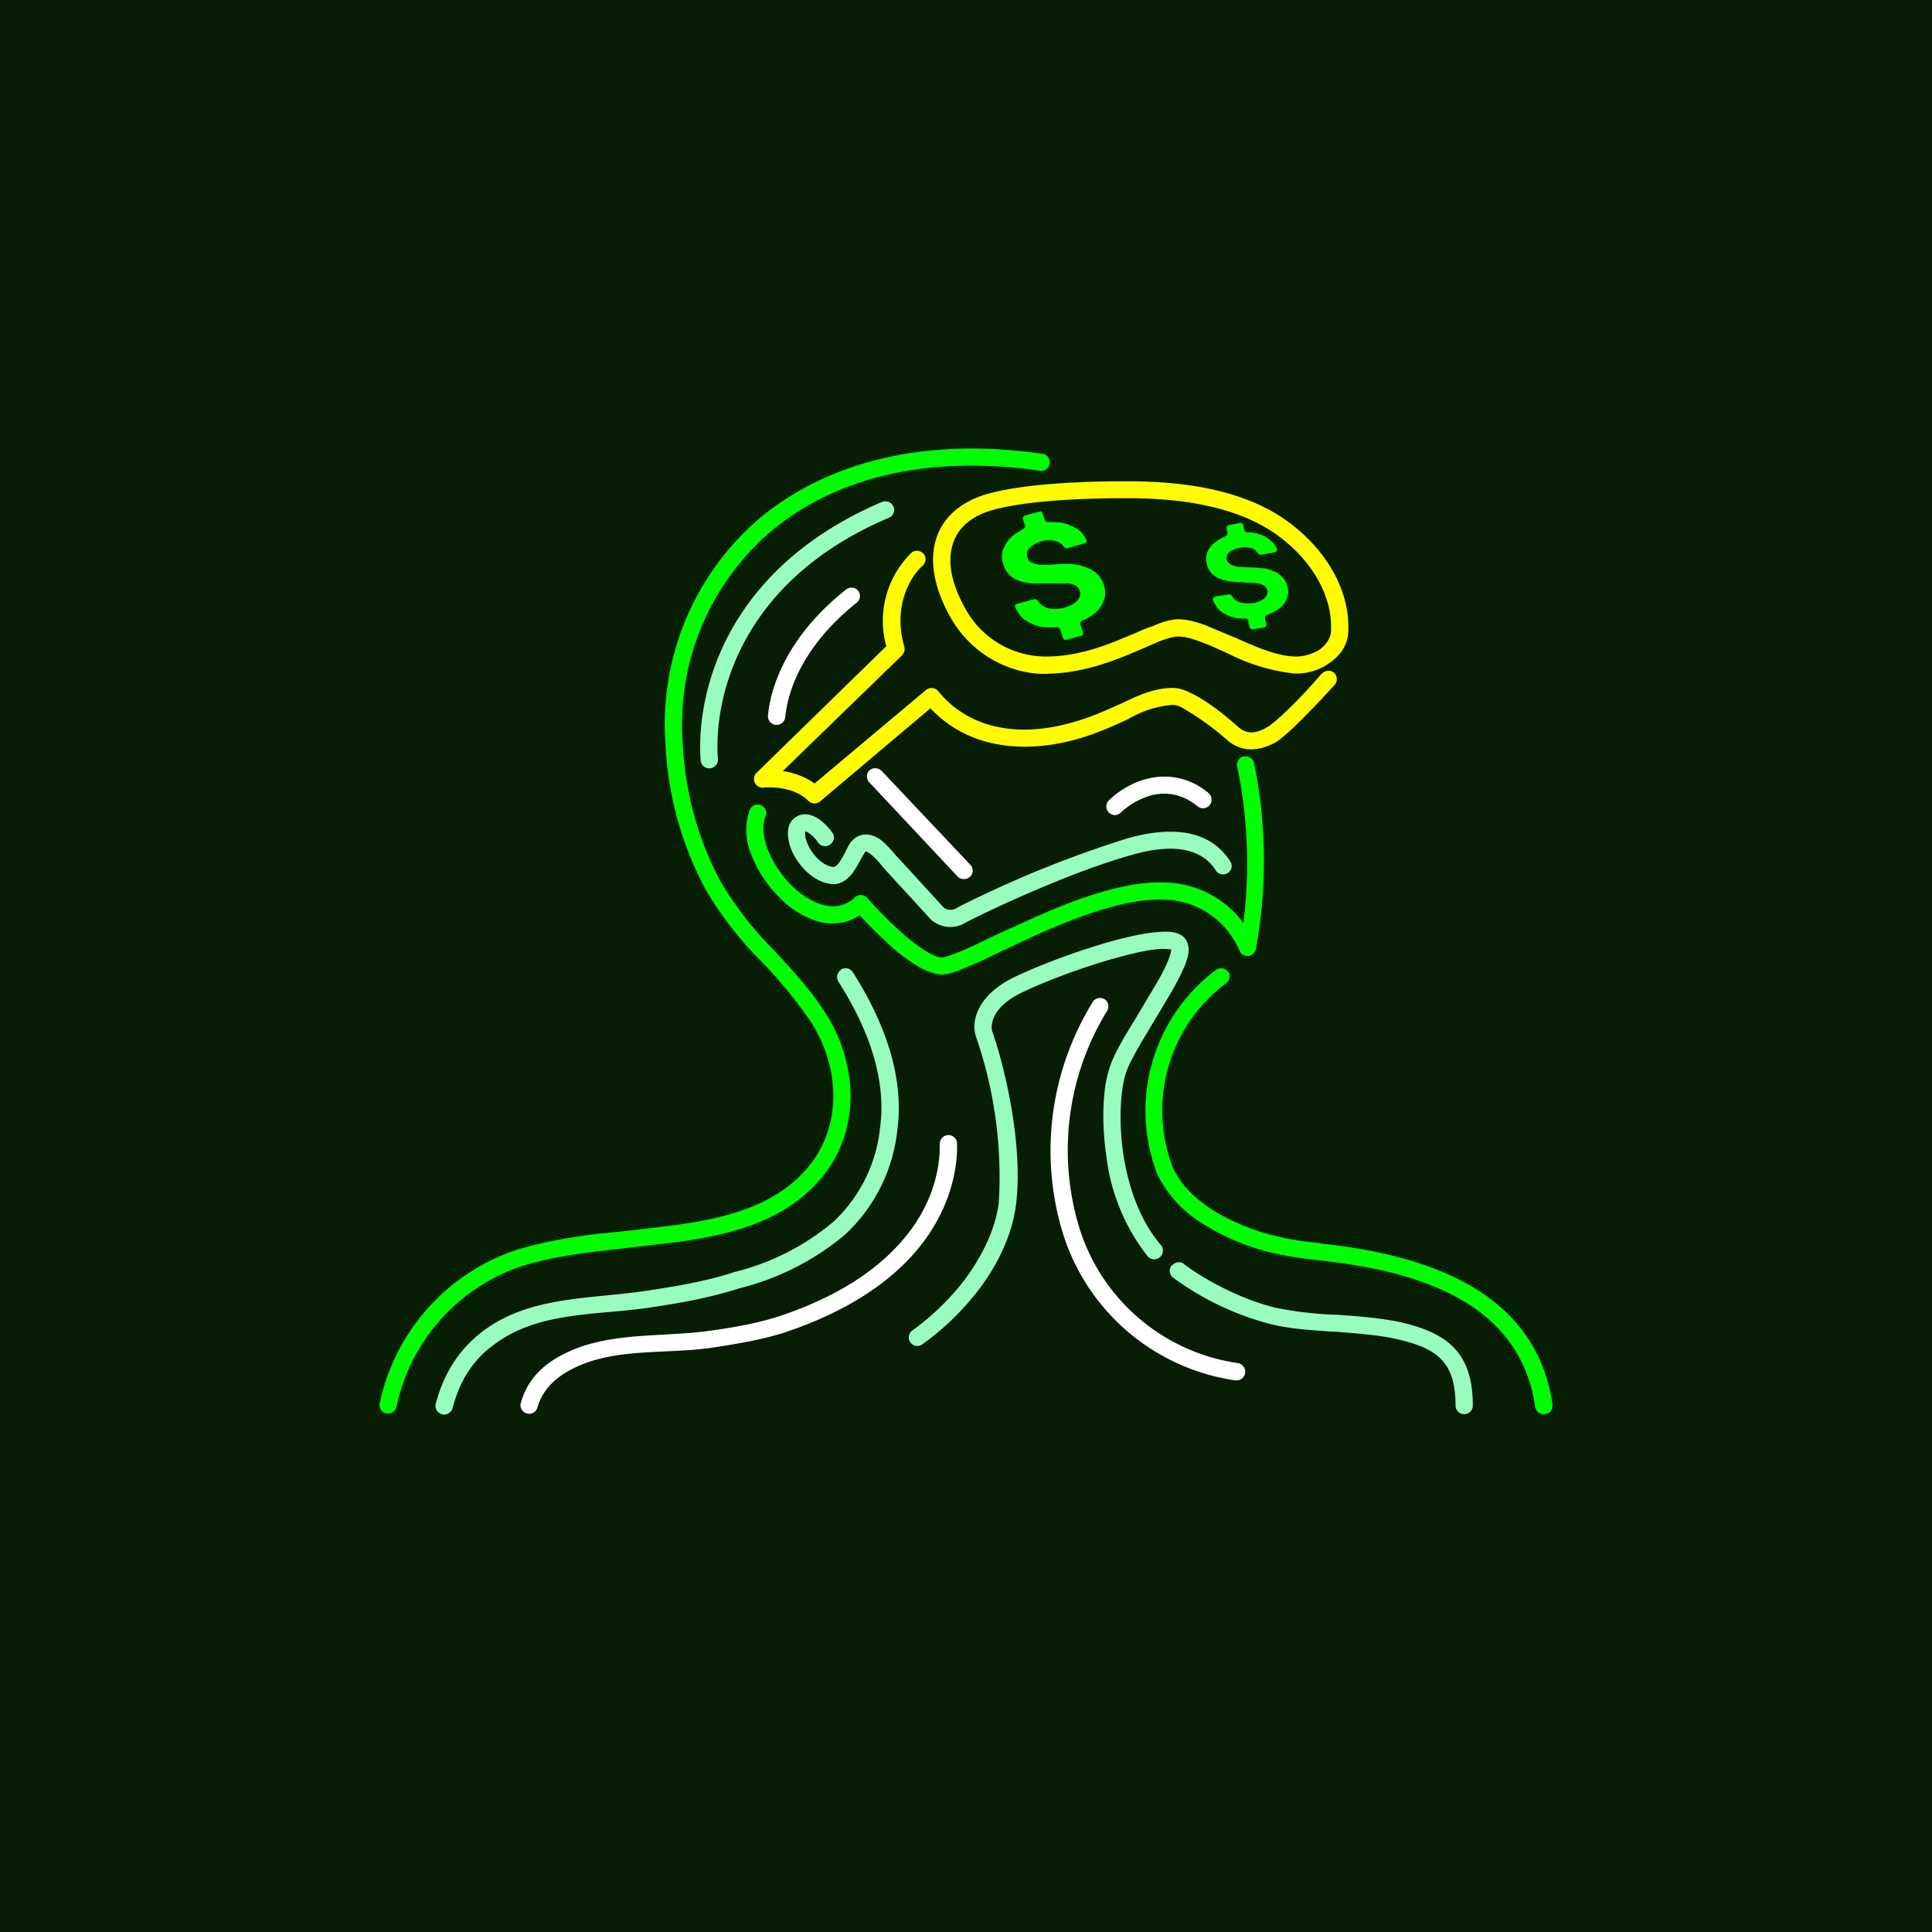 <!-- by TradingView --><svg width="56" height="56" viewBox="0 0 56 56" xmlns="http://www.w3.org/2000/svg"><path fill="#071E04" d="M0 0h56v56H0z"/><path d="M35.6 28.16c.08.1.05.26-.06.34A4.6 4.6 0 0 0 34 33.85c.22.48.63.89 1.15 1.22.52.33 1.12.57 1.68.72.42.11.85.18 1.3.23l.3.04c2.92.33 6.09 1.35 6.57 4.65v.04c0 .12-.09.23-.21.24a.25.25 0 0 1-.29-.2c-.44-3.07-3.43-3.93-6.11-4.24l-.33-.04c-.45-.05-.9-.12-1.36-.24a6.6 6.6 0 0 1-1.82-.79 3.48 3.48 0 0 1-1.33-1.43 5.1 5.1 0 0 1 1.7-5.94.25.25 0 0 1 .34.05ZM36.05 21.93c.13-.03.27.05.3.18a14.19 14.19 0 0 1 .05 5.41.25.25 0 0 1-.48.02 1.27 1.27 0 0 0-.1-.2 2.4 2.4 0 0 0-2.05-1.26c-1.06-.06-2.44.45-3.69 1l-1.07.5-.58.28-.63.27c-.17.06-.34.11-.48.12-.22 0-.46-.1-.68-.22a5.15 5.15 0 0 1-.7-.5c-.37-.33-.75-.7-1.02-1-.36.24-.75.28-1.14.2a2.6 2.6 0 0 1-1.2-.73 3.52 3.52 0 0 1-.8-1.22 1.8 1.8 0 0 1-.05-1.3c.05-.13.2-.2.33-.14.12.05.19.2.13.32-.1.25-.08.58.06.95.14.36.38.74.68 1.04.3.3.64.51.97.59.31.07.61.02.88-.23a.25.25 0 0 1 .36.02c.26.3.7.75 1.13 1.12.22.18.43.34.62.45.2.11.34.16.41.15.05 0 .15-.02.32-.09.17-.06.36-.14.6-.25l.56-.27 1.1-.5c1.24-.56 2.72-1.12 3.92-1.06a2.9 2.9 0 0 1 2.24 1.17 13.7 13.7 0 0 0-.18-4.53.25.25 0 0 1 .19-.3Z" fill="#0F0"/><path d="M32.01 28.96c.12.07.15.23.08.34a7.72 7.72 0 0 0-.86 6.1 5.66 5.66 0 0 0 4.65 4.11.25.25 0 1 1-.08.5 6.16 6.16 0 0 1-5.05-4.46 8.2 8.2 0 0 1 .92-6.5.25.25 0 0 1 .34-.09Z" fill="#fff"/><path d="M24.38 28.1a.25.25 0 0 1 .34.08c1.08 1.7 1.47 3.24 1.29 4.57a4.83 4.83 0 0 1-1.52 3.04 7.6 7.6 0 0 1-3.05 1.55c-.83.27-1.73.43-2.6.56-1.54.23-3.25.1-4.54 1.09-.55.4-.96.98-1.18 1.82a.25.25 0 0 1-.49-.12c.25-.95.73-1.62 1.36-2.1 1.37-1.04 3.15-.93 4.77-1.18.87-.13 1.74-.28 2.53-.54a7.11 7.11 0 0 0 2.86-1.45 4.34 4.34 0 0 0 1.36-2.74c.16-1.18-.17-2.6-1.21-4.23a.25.25 0 0 1 .08-.34Z" fill="#98FCBF"/><path d="M33.42 23.04c-.4.1-.73.32-.93.51-.1.1-.25.1-.35 0a.25.25 0 0 1 0-.35c.25-.24.66-.53 1.17-.64a1.95 1.95 0 0 1 1.72.43c.1.08.12.24.03.35a.25.25 0 0 1-.35.03c-.45-.37-.9-.41-1.29-.33ZM25.2 22.33c.1-.09.27-.08.36.02l2.56 2.71c.1.1.1.26 0 .35-.11.1-.27.09-.36 0l-2.56-2.73a.25.25 0 0 1 0-.35Z" fill="#fff"/><path d="M32.66 14.44c-1.56 0-3.01.1-3.88.34-.54.15-.96.45-1.13.9-.17.43-.17 1.06.32 1.94a2.66 2.66 0 0 0 2.33 1.41h.01c.83 0 1.57-.25 2.21-.52l.39-.16c.17-.08.34-.15.5-.2.25-.11.51-.2.75-.2.25 0 .53.08.8.18l.76.32.1.04c.6.27 1.18.52 1.7.54.25.01.52-.07.73-.2.2-.15.32-.34.33-.53.06-1.17-.74-2.3-1.83-2.97-1.15-.7-2.67-.89-4.09-.89Zm-4.01-.13c.93-.26 2.45-.36 4.01-.36 1.45 0 3.08.18 4.36.96 1.18.73 2.13 2.01 2.06 3.41-.02.4-.25.7-.55.9-.29.21-.66.32-1.03.3a5.6 5.6 0 0 1-1.89-.57l-.09-.04c-.26-.12-.5-.23-.73-.31-.26-.1-.47-.15-.63-.15-.14 0-.32.05-.58.15l-.46.2-.4.17c-.66.27-1.47.55-2.4.56-.62.03-2-.26-2.79-1.67-.53-.97-.59-1.76-.35-2.37.26-.64.83-1 1.46-1.18Z" fill="#FFFC00"/><path d="M26.77 16.05c.09.1.07.26-.03.35-.3.26-.88 1.11-.53 2.34.03.1 0 .18-.06.25l-3.46 3.36.17.03c.25.06.52.16.75.33L26.84 20a.25.25 0 0 1 .35.03c.9 1.1 2.28 1.3 3.62.98.69-.16 1.2-.4 1.67-.61l.07-.03c.47-.23.93-.43 1.45-.43.15 0 .31.05.46.12.15.07.32.16.48.27.33.21.67.49.95.74.12.11.25.15.37.16.13 0 .3-.05.48-.16.08-.04.22-.16.4-.32a14.4 14.4 0 0 0 1.12-1.17l.04-.04.01-.01c.1-.1.25-.12.36-.03.1.1.1.25.02.35l-.02.02-.04.04a25.09 25.09 0 0 1-1.16 1.2c-.17.16-.35.31-.48.4-.24.13-.48.21-.73.21-.26 0-.5-.1-.7-.28a8.27 8.27 0 0 0-1.3-.93.7.7 0 0 0-.26-.08 2.98 2.98 0 0 0-1.31.42c-.47.21-1.03.48-1.77.65-1.36.31-2.88.17-3.95-.97l-3.2 2.7a.25.25 0 0 1-.34-.02 1.35 1.35 0 0 0-.68-.34 2.02 2.02 0 0 0-.62-.04.25.25 0 0 1-.25-.14.25.25 0 0 1 .05-.29l3.76-3.67a2.76 2.76 0 0 1 .72-2.7c.1-.1.27-.08.36.02Z" fill="#FFFC00"/><path d="M24.87 17.12c.09.11.07.27-.04.35-1.6 1.28-2 2.6-2.07 3.32a.25.25 0 0 1-.28.22.25.25 0 0 1-.22-.27c.08-.84.55-2.29 2.26-3.65.11-.09.27-.07.35.03Z" fill="#fff"/><path d="M22.02 15.02c1.9-1.58 4.69-2.37 8.16-1.87a.25.25 0 1 1-.07.49c-3.36-.48-6 .28-7.76 1.76a7.35 7.35 0 0 0-2.56 6.14c.06 1.28.38 2.7 1.13 4.07a10.26 10.26 0 0 0 1.56 1.98c.51.56 1.05 1.14 1.45 1.78.92 1.43 1.04 3.36-.1 4.75-1.04 1.26-2.59 1.66-4.18 1.88l-1.37.16-1.04.12c-.8.1-1.56.23-2.26.47a5.5 5.5 0 0 0-3.49 4.04.25.25 0 0 1-.49-.09 6 6 0 0 1 3.82-4.42c.74-.25 1.55-.39 2.35-.5l1.08-.11 1.33-.16c1.58-.22 2.95-.6 3.86-1.7.98-1.2.9-2.88.07-4.18a13.2 13.2 0 0 0-1.4-1.72l-.12-.12a10.7 10.7 0 0 1-1.5-1.94 9.83 9.83 0 0 1-1.2-4.29 7.84 7.84 0 0 1 2.73-6.54Z" fill="#0F0"/><path d="M25.9 14.68c.05.13-.01.28-.14.33-4.42 1.88-5.08 5.37-4.95 7 .01.13-.1.25-.23.26a.25.25 0 0 1-.27-.22c-.14-1.8.6-5.51 5.25-7.5.13-.05.28 0 .33.13Z" fill="#98FCBF"/><path d="M29.1 15.89c.05-.16.17-.3.33-.42l.23-.14c.04-.02.07-.07.05-.1l-.06-.18c-.01-.05.02-.1.07-.11l.4-.11c.04-.02.1 0 .1.05l.07.2c.02.03.06.06.1.05l.3.01a1.15 1.15 0 0 1 .51.18h.02a.86.86 0 0 1 .27.33c.02.04 0 .1-.06.1l-.48.14a.11.11 0 0 1-.12-.05.4.4 0 0 0-.21-.15.77.77 0 0 0-.43 0 .83.83 0 0 0-.27.13.37.37 0 0 0-.14.15.25.25 0 0 0 0 .18c.01.05.04.1.08.13s.1.05.15.06c.05.02.12.03.19.03h.21l.32-.02a2.55 2.55 0 0 1 .39 0l.04.01c.13.02.25.05.36.1a.76.76 0 0 1 .47.48c.06.17.06.33 0 .48a.9.9 0 0 1-.33.41c-.08.06-.18.12-.3.16-.03.02-.06.07-.04.11l.07.22c.02.05-.01.1-.06.11l-.4.11c-.05.02-.1 0-.12-.05l-.08-.24c-.01-.05-.05-.07-.1-.07a1.8 1.8 0 0 1-.33 0 1.14 1.14 0 0 1-.6-.22h-.01a1 1 0 0 1-.26-.35c-.03-.05 0-.1.06-.11l.48-.13c.05-.01.1.01.12.05.04.06.08.1.14.14a.6.6 0 0 0 .27.09 1.06 1.06 0 0 0 .63-.16.44.44 0 0 0 .16-.18.26.26 0 0 0 0-.2.25.25 0 0 0-.12-.14.57.57 0 0 0-.22-.06h-.71a2.25 2.25 0 0 1-.43-.01 1.38 1.38 0 0 1-.31-.08.69.69 0 0 1-.41-.44.68.68 0 0 1 0-.5ZM35.93 15.88h.01a.8.8 0 0 1 .22-.01.48.48 0 0 1 .15.03.36.36 0 0 1 .1.08.3.3 0 0 1 .04.04c.02.03.05.06.09.06h.02l.38-.07c.05 0 .09-.05.07-.1a.66.66 0 0 0-.2-.26.74.74 0 0 0-.14-.1 1.16 1.16 0 0 0-.5-.12.1.1 0 0 1-.1-.05.08.08 0 0 1 0-.02l-.03-.13v-.02a.1.1 0 0 0-.11-.05l-.3.06c-.05 0-.09.05-.08.1l.03.12a.08.08 0 0 1 0 .03.1.1 0 0 1-.06.07l-.03.02a1.2 1.2 0 0 0-.26.15.76.76 0 0 0-.21.24.56.56 0 0 0-.04.4c.04.18.14.3.3.39a1.08 1.08 0 0 0 .3.1 1.85 1.85 0 0 0 .3.03l.31.02a2.6 2.6 0 0 1 .27.02c.05.01.1.02.13.04a.34.34 0 0 1 .08.05.2.2 0 0 1 .06.1c.02.06 0 .12-.02.17l-.03.04a.4.4 0 0 1-.12.09.71.71 0 0 1-.24.08.91.91 0 0 1-.28 0 .54.54 0 0 1-.22-.08.37.37 0 0 1-.1-.11.11.11 0 0 0-.09-.06.1.1 0 0 0-.02 0l-.38.06c-.05.01-.09.06-.07.1a.79.79 0 0 0 .26.36l.02.01.13.07a1.05 1.05 0 0 0 .4.1h.11a.1.1 0 0 1 .1.05.08.08 0 0 1 0 .02l.04.18v.01a.1.1 0 0 0 .11.05l.3-.05c.06-.01.09-.06.08-.1l-.04-.16v-.03a.1.1 0 0 1 .07-.08c.01 0 .03 0 .05-.02a1.23 1.23 0 0 0 .2-.1.74.74 0 0 0 .29-.3.59.59 0 0 0 .04-.4.61.61 0 0 0-.13-.25.69.69 0 0 0-.29-.2 1.07 1.07 0 0 0-.27-.08h-.08c-.07-.02-.15-.02-.22-.02l-.26-.01-.17-.01h-.01a.85.85 0 0 1-.15-.04.36.36 0 0 1-.12-.07.2.2 0 0 1-.06-.1.2.2 0 0 1 .02-.15v-.01a.3.3 0 0 1 .13-.1.65.65 0 0 1 .22-.08Z" fill="#0F0"/><path d="M27.48 32.9c.14 0 .26.1.26.24.02.68-.16 1.7-.88 2.73-.73 1.03-2 2.05-4.14 2.76-.63.2-1.38.33-2.13.44-1.35.19-2.86-.02-4.08.65-.49.27-.8.61-.94 1.1a.25.25 0 0 1-.48-.13c.17-.65.6-1.1 1.17-1.4 1.29-.7 2.85-.52 4.26-.71.75-.1 1.45-.23 2.04-.42 2.06-.68 3.23-1.65 3.89-2.58.66-.93.8-1.84.79-2.42 0-.14.1-.25.24-.26Z" fill="#fff"/><path d="M32.26 27.79c-.92.26-1.95.65-2.6.96-.97.45-.94 1.01-.9 1.14.32.91.91 3.2.69 5.03-.12.94-.6 1.86-1.15 2.55a7.72 7.72 0 0 1-1.57 1.5.25.25 0 0 1-.35-.07.25.25 0 0 1 .07-.34c.37-.26.95-.75 1.46-1.4.5-.65.94-1.48 1.04-2.3a12.4 12.4 0 0 0-.66-4.81c-.15-.43.02-1.22 1.16-1.75.67-.32 1.73-.72 2.67-.99.47-.13.93-.24 1.3-.28.17-.02.34-.03.49-.02.13.01.3.05.41.16.13.14.14.31.13.44-.02.14-.07.3-.14.45-.13.3-.34.68-.57 1.05l-.26.44-.42.7c-.21.37-.38.68-.44.9-.14.47-.2 1.34-.06 2.3.14.94.48 1.93 1.09 2.64.09.1.07.27-.03.35a.25.25 0 0 1-.35-.02 5.8 5.8 0 0 1-1.2-2.9c-.15-1-.1-1.96.07-2.5.08-.29.27-.65.48-1.01l.44-.73.25-.42c.23-.38.43-.72.54-1a1.27 1.27 0 0 0 .1-.34 1.9 1.9 0 0 0-.48 0c-.32.04-.75.14-1.2.27Zm1.7-.3ZM33.97 36.68c.09-.1.24-.13.35-.04.44.34 1.48.97 2.63 1.26a10.5 10.5 0 0 0 1.81.21c.6.04 1.21.09 1.77.2 1.4.31 2.16.87 2.16 2.43 0 .14-.11.25-.25.25a.25.25 0 0 1-.25-.25c0-1.33-.6-1.68-1.77-1.94-.52-.11-1.1-.15-1.7-.2h-.07c-.61-.04-1.26-.08-1.82-.22A8.23 8.23 0 0 1 34 37.03a.25.25 0 0 1-.04-.35ZM23.73 23.74c.17.11.31.28.4.4.07.1.05.26-.07.34a.25.25 0 0 1-.35-.06c-.06-.1-.16-.2-.26-.27a.28.28 0 0 0-.1-.05c-.01.01-.02.04-.01.1 0 .1.05.23.12.37.16.28.41.52.68.56.03 0 .08 0 .17-.11.07-.1.13-.2.2-.34l.06-.12c.1-.2.26-.35.48-.37.2-.02.38.08.5.17.12.1.24.23.34.34l.1.12.16.17 1.19 1.3c.05.06.22.14.4.02l.02-.01a32.05 32.05 0 0 1 4.92-2c.42-.12.98-.23 1.52-.18.55.05 1.1.28 1.46.85.08.12.04.27-.08.34a.25.25 0 0 1-.34-.08c-.25-.4-.64-.57-1.09-.62-.45-.04-.94.05-1.34.17-1.5.41-3.66 1.37-4.8 1.95a.84.84 0 0 1-1.03-.08l-1.2-1.31a4.76 4.76 0 0 1-.27-.31c-.1-.11-.18-.2-.27-.27-.1-.08-.14-.08-.14-.08l-.02.01a7.97 7.97 0 0 0-.12.2c-.07.13-.16.3-.26.43-.13.16-.34.35-.64.3-.48-.08-.84-.46-1.04-.82a1.5 1.5 0 0 1-.18-.56c-.01-.17.01-.4.19-.53.26-.2.54-.08.7.03Zm-.39.36Z" fill="#98FCBF"/></svg>